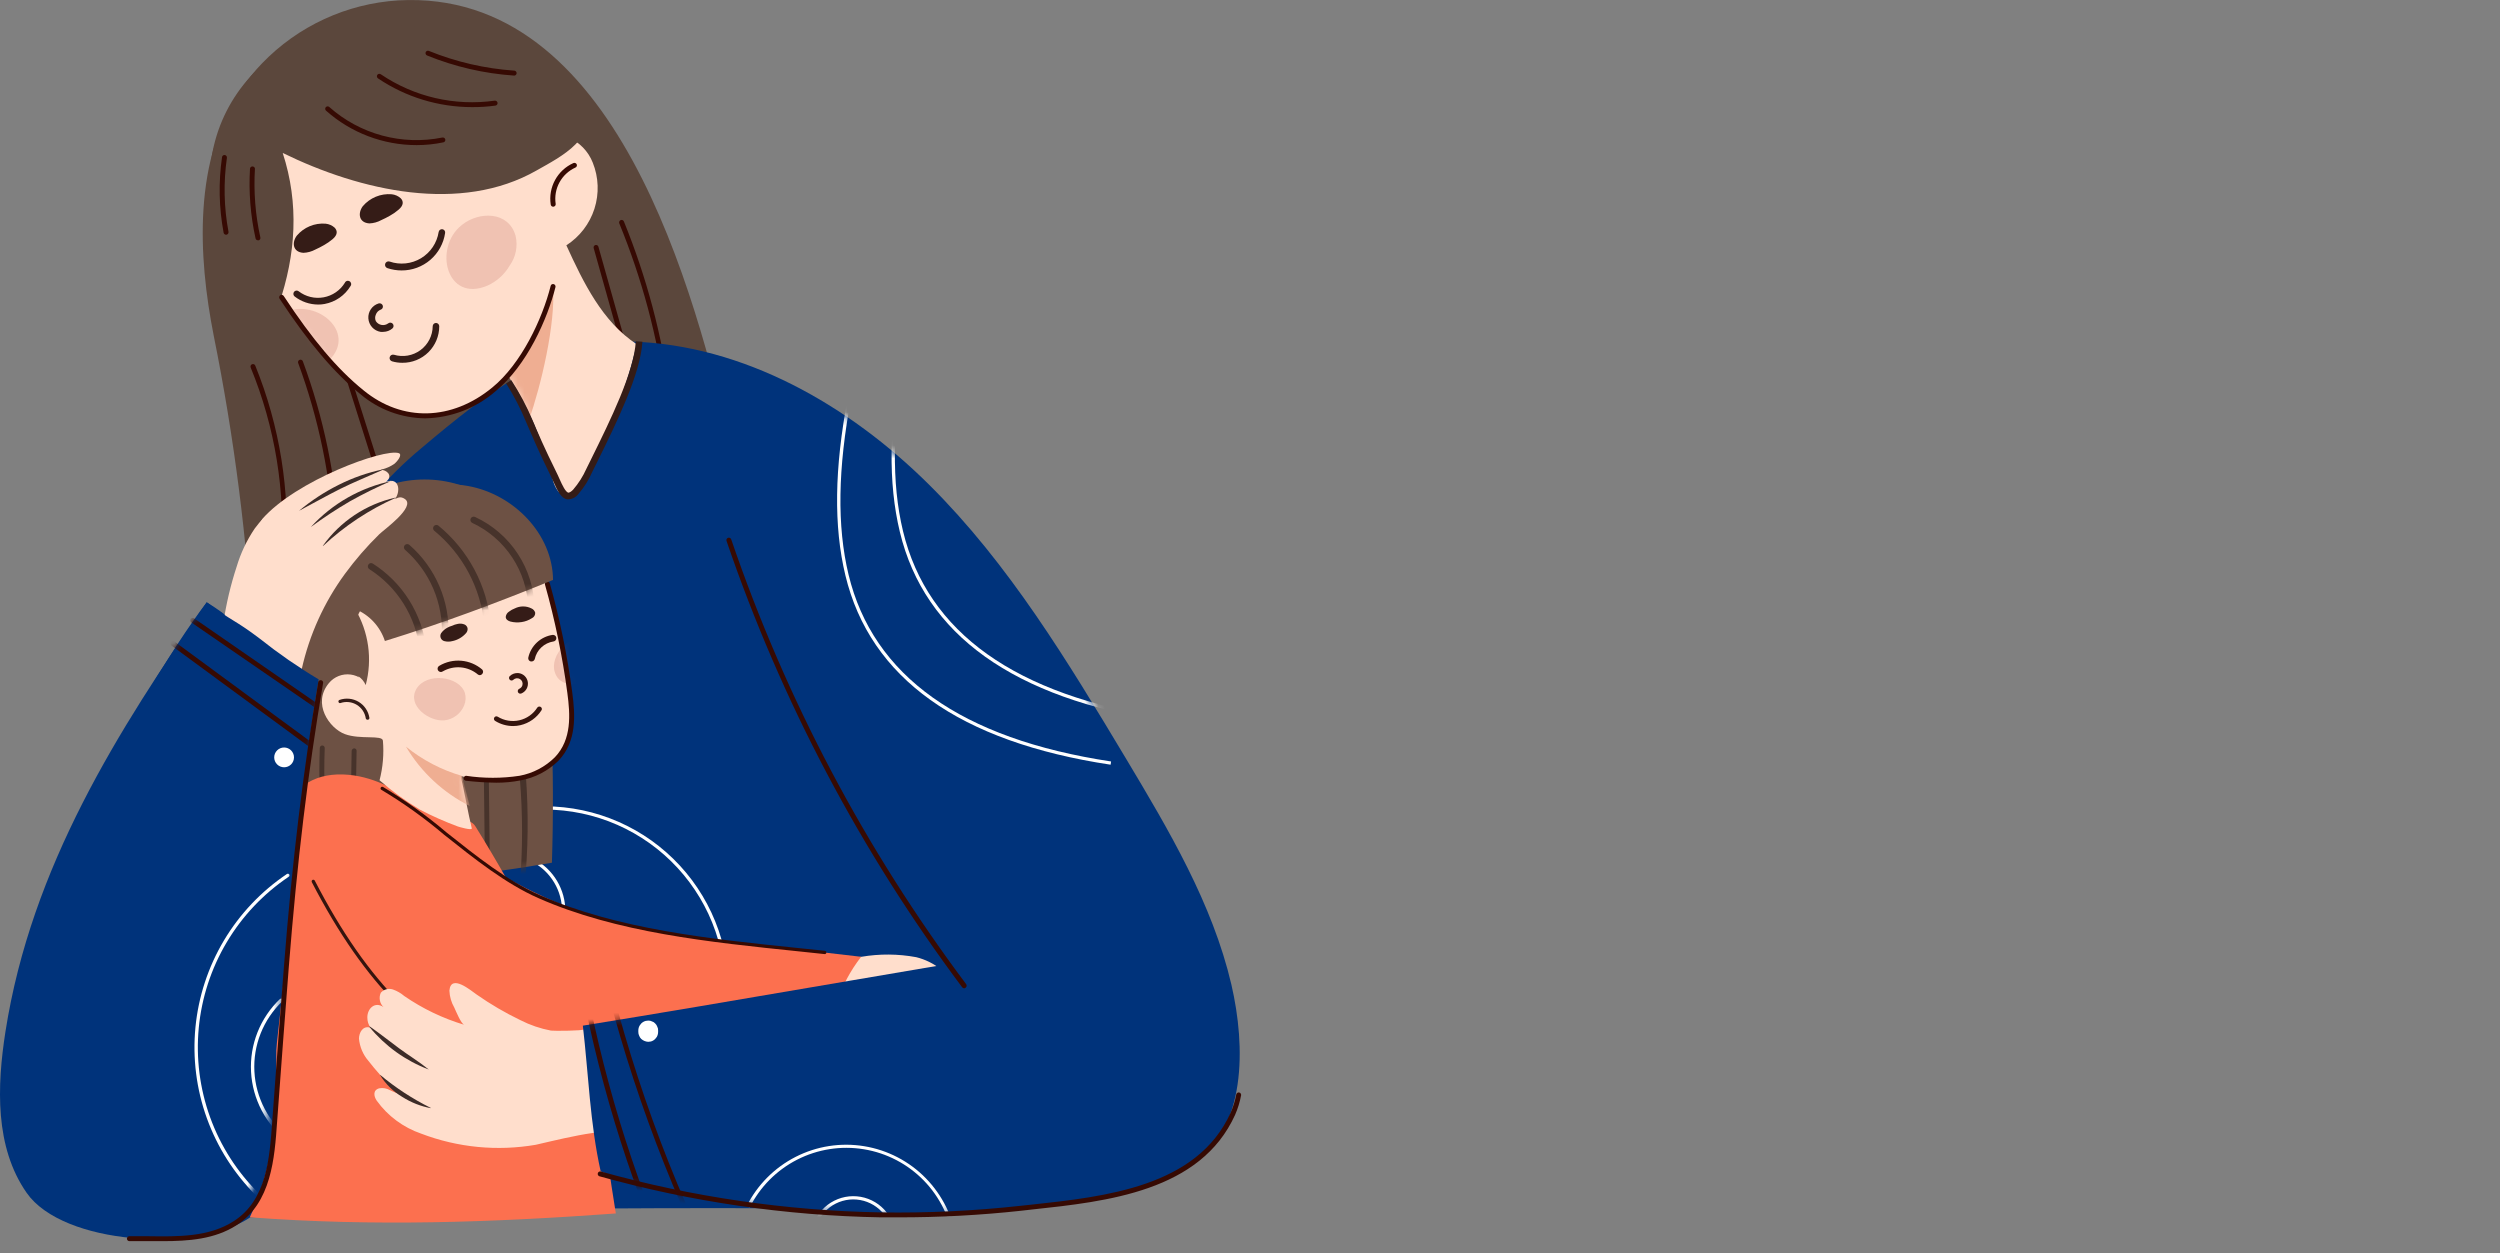 <?xml version="1.0" encoding="UTF-8"?> <svg xmlns="http://www.w3.org/2000/svg" width="379" height="190" viewBox="0 0 379 190" fill="none"><rect x="0" y="0" width="379" height="190" fill="#808080" stroke="none"/><path d="M39.72 9.609C38.596 10.774 37.57 12.028 36.65 13.359C29.26 24.069 30 38.739 32.41 50.939C35.504 66.294 37.489 81.85 38.35 97.489C38.46 99.619 40.11 128.489 39.3 128.489C65.997 127.956 92.322 122.116 116.74 111.309C118.08 110.709 115.39 93.189 115.16 91.429C114.173 83.722 112.785 76.072 111 68.509C105.24 43.999 93.42 -1.811 60.37 0.059C52.534 0.548 45.167 3.956 39.72 9.609Z" fill="#5B473C"></path><mask id="mask0_175_1208" style="mask-type:luminance" maskUnits="userSpaceOnUse" x="30" y="0" width="88" height="129"><path d="M39.72 9.609C38.596 10.774 37.57 12.028 36.65 13.359C29.26 24.069 30 38.739 32.41 50.939C35.504 66.294 37.489 81.85 38.35 97.489C38.46 99.619 40.11 128.489 39.3 128.489C65.997 127.956 92.322 122.116 116.74 111.309C118.08 110.709 115.39 93.189 115.16 91.429C114.173 83.722 112.785 76.072 111 68.509C105.24 43.999 93.42 -1.811 60.37 0.059C52.534 0.548 45.167 3.956 39.72 9.609Z" fill="white"></path></mask><g mask="url(#mask0_175_1208)"><path d="M43 84.629C42.95 84.626 42.902 84.614 42.857 84.592C42.812 84.57 42.773 84.54 42.74 84.503C42.707 84.465 42.682 84.422 42.667 84.375C42.651 84.328 42.646 84.278 42.65 84.229C43.291 74.492 41.701 64.737 38 55.709C37.963 55.616 37.965 55.512 38.004 55.421C38.044 55.329 38.117 55.256 38.21 55.219C38.256 55.199 38.305 55.189 38.355 55.19C38.404 55.19 38.454 55.2 38.499 55.219C38.545 55.239 38.586 55.268 38.621 55.304C38.655 55.34 38.682 55.382 38.7 55.429C42.413 64.569 43.996 74.435 43.33 84.279C43.324 84.366 43.287 84.449 43.227 84.513C43.167 84.576 43.087 84.617 43 84.629Z" fill="#360A03"></path><path d="M50.999 81.829C50.905 81.829 50.814 81.793 50.745 81.728C50.676 81.663 50.635 81.574 50.63 81.479C50.163 72.429 48.329 63.501 45.19 54.999C45.166 54.908 45.178 54.812 45.222 54.728C45.265 54.645 45.339 54.581 45.427 54.549C45.516 54.516 45.613 54.518 45.7 54.553C45.787 54.588 45.858 54.655 45.9 54.739C49.079 63.323 50.94 72.338 51.419 81.479C51.422 81.528 51.415 81.577 51.399 81.623C51.383 81.668 51.358 81.711 51.325 81.747C51.293 81.783 51.254 81.813 51.21 81.834C51.166 81.855 51.118 81.867 51.069 81.869L50.999 81.829Z" fill="#360A03"></path><path d="M58.999 77.119C58.92 77.119 58.842 77.094 58.777 77.047C58.713 77.001 58.664 76.935 58.639 76.859L52.139 56.279C52.109 56.185 52.117 56.083 52.162 55.995C52.207 55.906 52.285 55.84 52.379 55.809C52.473 55.779 52.576 55.787 52.664 55.832C52.752 55.877 52.819 55.955 52.849 56.049L59.379 76.629C59.396 76.676 59.404 76.725 59.401 76.775C59.398 76.824 59.384 76.872 59.362 76.916C59.339 76.961 59.308 77 59.27 77.031C59.231 77.062 59.187 77.086 59.139 77.099L58.999 77.119Z" fill="#360A03"></path><path d="M96.93 61.258C96.849 61.258 96.77 61.231 96.706 61.182C96.641 61.134 96.593 61.066 96.57 60.988L90 37.608C89.973 37.513 89.986 37.411 90.035 37.325C90.083 37.238 90.165 37.175 90.26 37.148C90.355 37.122 90.457 37.134 90.544 37.183C90.63 37.232 90.693 37.313 90.72 37.408L97.3 60.778C97.314 60.826 97.318 60.875 97.312 60.924C97.306 60.973 97.291 61.02 97.267 61.063C97.242 61.106 97.21 61.143 97.171 61.173C97.132 61.204 97.088 61.226 97.04 61.238L96.93 61.258Z" fill="#360A03"></path><path d="M101.25 60.328C101.159 60.327 101.071 60.293 101.004 60.232C100.936 60.172 100.892 60.089 100.88 59.998C99.671 51.022 97.318 42.238 93.88 33.858C93.846 33.765 93.849 33.663 93.888 33.572C93.927 33.481 93.999 33.408 94.09 33.368C94.135 33.349 94.184 33.339 94.233 33.338C94.282 33.337 94.331 33.347 94.377 33.365C94.422 33.384 94.464 33.411 94.499 33.446C94.534 33.481 94.561 33.523 94.58 33.569C98.018 42.014 100.37 50.861 101.58 59.898C101.587 59.948 101.584 59.998 101.571 60.046C101.558 60.095 101.535 60.14 101.504 60.179C101.474 60.218 101.435 60.251 101.391 60.275C101.348 60.299 101.299 60.314 101.25 60.319V60.328Z" fill="#360A03"></path></g><path d="M95.7 51.779C112.78 52.299 128.7 61.429 140.83 73.459C152.96 85.489 161.89 100.309 170.68 114.969C177.19 125.839 183.8 136.969 186.68 149.269C188.87 158.759 188.94 171.029 180.84 176.459C174.4 180.789 161.41 182.569 156.59 182.739C125.79 183.859 93.9 182.129 37.95 184.539C29.95 189.939 9.55 188.769 4.03 180.819C-0.79 173.899 -0.47 164.689 0.83 156.369C4.75 131.369 17.94 110.659 31.34 91.309C37.64 95.209 37.67 97.309 43.97 101.309C45.97 88.449 53.85 76.309 63.81 67.999C74.47 58.999 82.73 52.709 95.7 51.779Z" fill="#00337B"></path><mask id="mask1_175_1208" style="mask-type:luminance" maskUnits="userSpaceOnUse" x="0" y="51" width="188" height="137"><path d="M95.7 51.779C112.78 52.299 128.7 61.429 140.83 73.459C152.96 85.489 161.89 100.309 170.68 114.969C177.19 125.839 183.8 136.969 186.68 149.269C188.87 158.759 188.94 171.029 180.84 176.459C174.4 180.789 161.41 182.569 156.59 182.739C125.79 183.859 93.9 182.129 37.95 184.539C29.95 189.939 9.55 188.769 4.03 180.819C-0.79 173.899 -0.47 164.689 0.83 156.369C4.75 131.369 17.94 110.659 31.34 91.309C37.64 95.209 37.67 97.309 43.97 101.309C45.97 88.449 53.85 76.309 63.81 67.999C74.47 58.999 82.73 52.709 95.7 51.779Z" fill="white"></path></mask><g mask="url(#mask1_175_1208)"><path d="M168.369 115.929C145.439 112.469 131.909 102.809 128.159 87.219C126.369 79.789 126.489 70.989 128.529 60.309L129.019 60.399C127.019 71.009 126.869 79.749 128.639 87.109C132.339 102.479 145.729 112.009 168.439 115.439L168.369 115.929Z" fill="white"></path><path d="M176.629 109.359C153.699 105.889 140.169 96.228 136.419 80.648C134.629 73.219 134.749 64.409 136.789 53.728L137.279 53.828C135.279 64.428 135.129 73.168 136.899 80.528C140.599 95.898 153.989 105.429 176.699 108.859L176.629 109.359Z" fill="white"></path><path d="M110.21 149.728C110.145 149.728 110.083 149.703 110.036 149.658C109.99 149.614 109.962 149.552 109.96 149.488C109.869 145.711 108.998 141.994 107.403 138.57C105.808 135.145 103.522 132.088 100.689 129.588C97.856 127.089 94.538 125.202 90.941 124.045C87.345 122.889 83.548 122.488 79.79 122.868C79.731 122.864 79.676 122.839 79.634 122.798C79.591 122.757 79.565 122.702 79.559 122.644C79.553 122.585 79.568 122.527 79.601 122.478C79.634 122.429 79.683 122.394 79.74 122.378C83.567 121.991 87.432 122.399 91.094 123.576C94.755 124.753 98.134 126.674 101.018 129.219C103.903 131.763 106.23 134.876 107.855 138.362C109.479 141.849 110.366 145.633 110.46 149.478C110.46 149.543 110.435 149.605 110.39 149.651C110.345 149.698 110.284 149.725 110.22 149.728H110.21Z" fill="white"></path><path d="M85.229 140.138C85.165 140.126 85.107 140.089 85.07 140.035C85.032 139.98 85.018 139.913 85.029 139.848C85.343 138.351 85.243 136.797 84.741 135.352C84.239 133.906 83.353 132.625 82.18 131.644C81.006 130.663 79.587 130.02 78.076 129.783C76.565 129.546 75.017 129.724 73.599 130.298C73.57 130.311 73.538 130.318 73.506 130.319C73.474 130.319 73.442 130.313 73.412 130.301C73.382 130.289 73.355 130.271 73.332 130.248C73.309 130.225 73.291 130.198 73.279 130.168C73.265 130.138 73.256 130.106 73.255 130.072C73.254 130.039 73.259 130.006 73.272 129.975C73.284 129.944 73.302 129.915 73.326 129.892C73.35 129.868 73.378 129.85 73.409 129.838C74.911 129.23 76.55 129.041 78.15 129.291C79.751 129.542 81.253 130.223 82.497 131.261C83.741 132.299 84.679 133.656 85.211 135.186C85.744 136.716 85.85 138.362 85.519 139.948C85.513 139.98 85.501 140.01 85.483 140.037C85.465 140.064 85.442 140.087 85.415 140.105C85.388 140.123 85.358 140.135 85.326 140.141C85.294 140.146 85.261 140.146 85.229 140.138Z" fill="white"></path></g><path d="M96.53 52.189C91.33 48.789 88.45 42.859 85.86 37.189C87.883 35.892 89.389 33.929 90.119 31.64C90.849 29.351 90.758 26.878 89.86 24.649C89.521 23.791 89.014 23.009 88.368 22.349C87.723 21.69 86.952 21.166 86.1 20.809C85.231 20.463 84.273 20.409 83.371 20.656C82.468 20.903 81.671 21.438 81.1 22.179C76.5 15.409 69.1 10.469 60.91 9.579C57.272 9.203 53.595 9.647 50.15 10.879C46.703 12.09 43.596 14.11 41.09 16.769C39.779 18.172 38.703 19.775 37.9 21.519C37.016 23.427 36.394 25.445 36.05 27.519C35.67 29.829 36.5 29.339 37.05 31.629C38.691 37.992 41.569 43.969 45.52 49.219C48.09 52.429 50.46 55.829 53.52 58.569C56.58 61.309 60.52 63.379 64.6 63.259C69.36 63.109 73.52 60.109 77.04 56.899C80.063 61.671 82.318 66.888 83.72 72.359C83.847 73.113 84.144 73.828 84.59 74.449C84.818 74.747 85.143 74.955 85.508 75.039C85.873 75.123 86.256 75.077 86.59 74.909C86.842 74.723 87.05 74.484 87.2 74.209C91.562 67.473 94.716 60.028 96.52 52.209L96.53 52.189Z" fill="#FFDECC"></path><mask id="mask2_175_1208" style="mask-type:luminance" maskUnits="userSpaceOnUse" x="35" y="9" width="62" height="67"><path d="M96.53 52.189C91.33 48.789 88.45 42.859 85.86 37.189C87.883 35.892 89.389 33.929 90.119 31.64C90.849 29.351 90.758 26.878 89.86 24.649C89.521 23.791 89.014 23.009 88.368 22.349C87.723 21.69 86.952 21.166 86.1 20.809C85.231 20.463 84.273 20.409 83.371 20.656C82.468 20.903 81.671 21.438 81.1 22.179C76.5 15.409 69.1 10.469 60.91 9.579C57.272 9.203 53.595 9.647 50.15 10.879C46.703 12.09 43.596 14.11 41.09 16.769C39.779 18.172 38.703 19.775 37.9 21.519C37.016 23.427 36.394 25.445 36.05 27.519C35.67 29.829 36.5 29.339 37.05 31.629C38.691 37.992 41.569 43.969 45.52 49.219C48.09 52.429 50.46 55.829 53.52 58.569C56.58 61.309 60.52 63.379 64.6 63.259C69.36 63.109 73.52 60.109 77.04 56.899C80.063 61.671 82.318 66.888 83.72 72.359C83.847 73.113 84.144 73.828 84.59 74.449C84.818 74.747 85.143 74.955 85.508 75.039C85.873 75.123 86.256 75.077 86.59 74.909C86.842 74.723 87.05 74.484 87.2 74.209C91.562 67.473 94.716 60.028 96.52 52.209L96.53 52.189Z" fill="white"></path></mask><g mask="url(#mask2_175_1208)"><path d="M77.051 56.91C80.241 52.947 82.555 48.352 83.841 43.43C84.241 49.1 82.041 58.43 80.161 63.75C79.001 61.49 78.191 59.18 77.051 56.91Z" fill="#EFAE92"></path><g style="mix-blend-mode:multiply" opacity="0.2"><path d="M78.16 35.739C77.1 32 72.62 32 70 34.12C65.66 37.55 67.66 45.929 73.88 43.309C75.3 42.671 76.486 41.605 77.27 40.26C77.732 39.613 78.051 38.875 78.204 38.096C78.358 37.316 78.343 36.513 78.16 35.739Z" fill="#B2524B"></path></g><g style="mix-blend-mode:multiply" opacity="0.2"><path d="M45.141 56.63C46.694 56.564 48.188 56.011 49.41 55.05C54.62 50.76 48.13 45.05 43.071 47.36C40.011 48.73 37.85 52.65 40.711 55.36C41.313 55.879 42.022 56.261 42.786 56.48C43.551 56.699 44.354 56.75 45.141 56.63Z" fill="#B2524B"></path></g><path d="M60.88 41C60.149 40.999 59.423 40.881 58.73 40.65C58.597 40.606 58.487 40.511 58.425 40.387C58.362 40.262 58.351 40.117 58.395 39.985C58.438 39.852 58.533 39.742 58.658 39.68C58.782 39.617 58.927 39.606 59.06 39.65C59.843 39.92 60.675 40.015 61.499 39.929C62.322 39.842 63.117 39.576 63.827 39.149C64.536 38.721 65.143 38.144 65.605 37.456C66.067 36.769 66.372 35.988 66.5 35.17C66.51 35.105 66.532 35.042 66.566 34.986C66.6 34.93 66.645 34.881 66.698 34.842C66.751 34.803 66.811 34.774 66.874 34.759C66.938 34.743 67.005 34.74 67.07 34.75C67.134 34.76 67.197 34.782 67.252 34.816C67.308 34.85 67.357 34.895 67.395 34.948C67.433 35.002 67.46 35.062 67.475 35.126C67.49 35.189 67.491 35.255 67.48 35.32C67.248 36.903 66.453 38.349 65.241 39.393C64.028 40.436 62.48 41.007 60.88 41Z" fill="#351C17"></path><path d="M48.26 46.17C46.957 46.171 45.69 45.738 44.66 44.94C44.557 44.857 44.491 44.737 44.476 44.606C44.461 44.475 44.498 44.343 44.58 44.24C44.62 44.188 44.67 44.144 44.727 44.112C44.785 44.08 44.848 44.059 44.913 44.051C44.978 44.044 45.045 44.05 45.108 44.068C45.171 44.087 45.229 44.118 45.28 44.16C45.812 44.569 46.424 44.861 47.077 45.019C47.729 45.176 48.407 45.194 49.067 45.073C49.727 44.951 50.354 44.692 50.908 44.313C51.461 43.933 51.929 43.442 52.28 42.87C52.308 42.804 52.35 42.746 52.403 42.698C52.456 42.65 52.518 42.614 52.586 42.592C52.654 42.571 52.725 42.563 52.796 42.572C52.867 42.58 52.935 42.603 52.996 42.64C53.057 42.676 53.11 42.725 53.15 42.784C53.191 42.843 53.218 42.909 53.231 42.979C53.244 43.05 53.241 43.121 53.224 43.191C53.206 43.26 53.175 43.324 53.13 43.38C52.705 44.08 52.137 44.682 51.463 45.147C50.789 45.612 50.025 45.93 49.22 46.08C48.904 46.142 48.582 46.172 48.26 46.17Z" fill="#351C17"></path><path d="M58.13 50.31C57.984 50.325 57.836 50.325 57.69 50.31C57.197 50.227 56.747 49.981 56.411 49.611C56.076 49.24 55.876 48.768 55.842 48.269C55.808 47.771 55.944 47.276 56.227 46.864C56.509 46.452 56.923 46.148 57.4 46C57.527 45.962 57.664 45.975 57.782 46.037C57.9 46.098 57.989 46.203 58.03 46.33C58.05 46.392 58.057 46.458 58.051 46.523C58.045 46.588 58.027 46.651 57.996 46.709C57.965 46.767 57.923 46.818 57.872 46.859C57.821 46.901 57.763 46.931 57.7 46.95C57.533 47.014 57.383 47.113 57.258 47.24C57.134 47.368 57.039 47.522 56.98 47.69C56.907 47.846 56.87 48.017 56.87 48.19C56.87 48.362 56.907 48.533 56.98 48.69C57.076 48.838 57.202 48.965 57.349 49.064C57.497 49.162 57.662 49.229 57.837 49.261C58.011 49.293 58.19 49.288 58.362 49.249C58.535 49.209 58.697 49.135 58.84 49.03C58.941 48.944 59.072 48.901 59.204 48.911C59.336 48.922 59.459 48.984 59.545 49.085C59.631 49.185 59.674 49.316 59.663 49.449C59.653 49.581 59.591 49.703 59.49 49.79C59.111 50.117 58.63 50.301 58.13 50.31Z" fill="#351C17"></path><path d="M61 54.999C60.472 55.002 59.946 54.928 59.44 54.779C59.374 54.761 59.313 54.73 59.259 54.687C59.206 54.645 59.161 54.593 59.127 54.533C59.094 54.474 59.072 54.409 59.064 54.341C59.056 54.273 59.061 54.205 59.08 54.139C59.098 54.073 59.129 54.012 59.171 53.958C59.214 53.905 59.266 53.86 59.325 53.826C59.385 53.793 59.45 53.772 59.518 53.764C59.586 53.755 59.654 53.761 59.72 53.779C60.398 53.982 61.114 54.025 61.812 53.903C62.51 53.782 63.17 53.501 63.74 53.081C64.31 52.661 64.775 52.114 65.098 51.484C65.42 50.854 65.592 50.157 65.6 49.449C65.602 49.318 65.656 49.194 65.75 49.102C65.843 49.01 65.969 48.959 66.1 48.959C66.231 48.962 66.355 49.015 66.447 49.109C66.538 49.202 66.59 49.328 66.59 49.459C66.59 50.191 66.445 50.915 66.163 51.591C65.882 52.266 65.469 52.879 64.95 53.394C64.43 53.909 63.813 54.316 63.135 54.592C62.457 54.867 61.731 55.006 61 54.999Z" fill="#351C17"></path><path d="M60.76 30.069C60.379 29.72 59.895 29.503 59.38 29.449C58.559 29.381 57.733 29.51 56.972 29.825C56.21 30.14 55.534 30.631 55 31.259C54.22 32.309 54.38 33.769 56 33.869C56.631 33.844 57.247 33.672 57.8 33.369C58.245 33.171 58.678 32.951 59.1 32.709C59.568 32.453 60.008 32.148 60.41 31.799C61.22 31.129 61.18 30.509 60.76 30.069Z" fill="#351C17"></path><path d="M50.75 34.529C50.365 34.179 49.878 33.962 49.36 33.909C48.542 33.843 47.719 33.973 46.961 34.288C46.203 34.602 45.531 35.093 45 35.719C44.21 36.769 44.38 38.229 46 38.329C46.634 38.304 47.253 38.133 47.81 37.829C48.251 37.632 48.681 37.411 49.1 37.169C49.567 36.908 50.009 36.603 50.42 36.259C51.21 35.589 51.17 34.999 50.75 34.529Z" fill="#351C17"></path><path d="M83.86 31.339C83.77 31.338 83.684 31.305 83.616 31.247C83.549 31.188 83.504 31.108 83.49 31.019C83.296 29.737 83.527 28.427 84.148 27.29C84.769 26.152 85.746 25.249 86.93 24.719C87.022 24.681 87.124 24.68 87.217 24.715C87.31 24.75 87.386 24.82 87.43 24.909C87.45 24.954 87.46 25.002 87.462 25.051C87.463 25.099 87.454 25.148 87.437 25.194C87.419 25.239 87.393 25.281 87.359 25.316C87.325 25.351 87.284 25.38 87.24 25.399C86.208 25.866 85.357 26.656 84.815 27.651C84.274 28.645 84.072 29.789 84.24 30.909C84.254 31.006 84.23 31.104 84.171 31.183C84.113 31.262 84.026 31.314 83.93 31.329L83.86 31.339Z" fill="#360A03"></path></g><path d="M81.35 25.839C69.86 32.399 54.73 28.999 42.86 23.189C45.37 30.889 44.86 38.569 42.26 46.189C38.672 43.733 35.827 40.339 34.035 36.376C32.244 32.414 31.574 28.036 32.1 23.719C32.796 19.444 34.658 15.444 37.48 12.159C40.303 8.873 43.978 6.431 48.1 5.099C55.06 2.999 62.61 3.549 69.51 5.429C76 7.199 83.76 10.139 87.84 15.769C91.38 20.669 84.84 23.849 81.35 25.839Z" fill="#5B473C"></path><path d="M63.169 22C58.1 22 53.207 20.139 49.419 16.77C49.347 16.703 49.303 16.611 49.298 16.512C49.294 16.414 49.328 16.318 49.395 16.245C49.461 16.172 49.553 16.128 49.652 16.123C49.75 16.119 49.847 16.153 49.919 16.22C52.223 18.266 54.97 19.749 57.944 20.552C60.919 21.356 64.039 21.457 67.059 20.85C67.158 20.829 67.26 20.848 67.344 20.902C67.428 20.956 67.488 21.042 67.51 21.14C67.527 21.236 67.507 21.336 67.453 21.418C67.399 21.5 67.315 21.558 67.219 21.58C65.888 21.859 64.53 22 63.169 22Z" fill="#360A03"></path><path d="M71.56 16.24C66.478 16.239 61.513 14.721 57.3 11.88C57.218 11.821 57.162 11.733 57.144 11.635C57.125 11.536 57.145 11.434 57.2 11.35C57.229 11.309 57.265 11.274 57.308 11.248C57.35 11.221 57.397 11.203 57.446 11.195C57.495 11.187 57.546 11.188 57.594 11.199C57.643 11.21 57.689 11.231 57.73 11.26C62.792 14.688 68.946 16.113 75 15.26C75.099 15.248 75.199 15.274 75.279 15.334C75.359 15.394 75.413 15.481 75.43 15.58C75.444 15.679 75.419 15.78 75.359 15.861C75.299 15.941 75.209 15.995 75.11 16.01C73.934 16.172 72.747 16.248 71.56 16.24Z" fill="#360A03"></path><path d="M77.94 11.46C73.406 11.152 68.95 10.123 64.74 8.41C64.65 8.37 64.577 8.297 64.538 8.206C64.499 8.115 64.496 8.013 64.53 7.92C64.566 7.831 64.635 7.759 64.723 7.72C64.81 7.681 64.91 7.677 65 7.71C69.147 9.394 73.535 10.407 78 10.71C78.089 10.724 78.17 10.77 78.228 10.839C78.287 10.908 78.319 10.995 78.319 11.085C78.319 11.175 78.287 11.262 78.228 11.331C78.17 11.399 78.089 11.445 78 11.46H77.94Z" fill="#360A03"></path><path d="M39.1 36.429C39.016 36.429 38.934 36.4 38.869 36.347C38.803 36.294 38.758 36.221 38.74 36.139C37.971 32.665 37.689 29.101 37.9 25.549C37.914 25.46 37.96 25.379 38.029 25.321C38.097 25.262 38.185 25.23 38.275 25.23C38.365 25.23 38.452 25.262 38.521 25.321C38.59 25.379 38.635 25.46 38.65 25.549C38.436 29.053 38.712 32.571 39.47 35.999C39.481 36.046 39.484 36.096 39.476 36.144C39.468 36.192 39.45 36.238 39.424 36.279C39.398 36.32 39.364 36.356 39.323 36.383C39.283 36.411 39.238 36.43 39.19 36.439L39.1 36.429Z" fill="#360A03"></path><path d="M34.27 35.59C34.182 35.587 34.098 35.555 34.031 35.499C33.964 35.443 33.918 35.366 33.9 35.28C33.191 31.499 33.109 27.627 33.66 23.82C33.666 23.771 33.682 23.724 33.706 23.681C33.731 23.639 33.764 23.602 33.803 23.572C33.842 23.542 33.886 23.52 33.934 23.508C33.982 23.496 34.031 23.493 34.08 23.5C34.179 23.515 34.269 23.568 34.328 23.649C34.389 23.729 34.414 23.831 34.4 23.93C33.864 27.654 33.946 31.442 34.64 35.14C34.657 35.238 34.636 35.339 34.58 35.421C34.524 35.504 34.438 35.56 34.34 35.58L34.27 35.59Z" fill="#360A03"></path><path d="M64.471 63.42C60.872 63.384 57.399 62.093 54.651 59.77C50.651 56.51 46.741 51.91 42.381 45.28C42.327 45.196 42.309 45.095 42.33 44.998C42.35 44.901 42.408 44.815 42.491 44.76C42.532 44.733 42.578 44.713 42.627 44.704C42.675 44.694 42.725 44.695 42.774 44.705C42.822 44.715 42.868 44.735 42.909 44.764C42.95 44.792 42.984 44.828 43.011 44.87C47.321 51.43 51.171 56 55.121 59.18C61.001 64 68.511 63.8 74.661 58.72C79.001 55.16 82.201 48.43 83.481 43.34C83.491 43.292 83.511 43.247 83.54 43.207C83.569 43.167 83.605 43.133 83.647 43.108C83.689 43.083 83.736 43.066 83.785 43.06C83.834 43.053 83.883 43.057 83.931 43.07C84.027 43.094 84.11 43.154 84.162 43.238C84.214 43.322 84.232 43.424 84.211 43.52C83.001 48.35 79.891 55.38 75.141 59.3C72.177 61.882 68.4 63.34 64.471 63.42Z" fill="#360A03"></path><path d="M86.2 75.7H85.99C85.049 75.55 84.519 74.38 83.9 73.03C83.74 72.67 83.57 72.3 83.389 71.94C81.59 68.31 80.609 65.94 79.82 64.13C78.971 62.042 77.937 60.034 76.73 58.13L77.51 57.64C78.771 59.56 79.852 61.592 80.74 63.71C81.519 65.56 82.499 67.86 84.29 71.47C84.48 71.84 84.65 72.22 84.809 72.58C85.249 73.58 85.74 74.58 86.15 74.69C86.309 74.69 86.59 74.55 86.889 74.23C87.705 73.283 88.379 72.222 88.889 71.08L89.609 69.62C92.51 63.75 96.12 56.43 96.389 51.74L97.389 51.8C97.109 56.69 93.46 64.11 90.519 70.07L89.799 71.52C89.266 72.752 88.547 73.895 87.669 74.91C87.496 75.14 87.275 75.329 87.021 75.466C86.767 75.602 86.487 75.682 86.2 75.7Z" fill="#351C17"></path><path d="M41 125.159C41.893 115.453 43.1 105.786 44.62 96.159C45.62 90.159 46.77 83.9 50.62 79.219C52.84 76.494 55.82 74.49 59.182 73.463C62.544 72.436 66.135 72.432 69.499 73.451C72.863 74.471 75.848 76.468 78.074 79.188C80.3 81.909 81.667 85.23 82 88.73C83.565 102.691 84.124 116.748 83.67 130.789C76.26 132.019 68.76 133.249 61.26 132.789C53.76 132.329 46.69 130.119 41 125.159Z" fill="#6D5144"></path><mask id="mask3_175_1208" style="mask-type:luminance" maskUnits="userSpaceOnUse" x="41" y="72" width="43" height="61"><path d="M41 125.159C41.893 115.453 43.1 105.786 44.62 96.159C45.62 90.159 46.77 83.9 50.62 79.219C52.84 76.494 55.82 74.49 59.182 73.463C62.544 72.436 66.135 72.432 69.499 73.451C72.863 74.471 75.848 76.468 78.074 79.188C80.3 81.909 81.667 85.23 82 88.73C83.565 102.691 84.124 116.748 83.67 130.789C76.26 132.019 68.76 133.249 61.26 132.789C53.76 132.329 46.69 130.119 41 125.159Z" fill="white"></path></mask><g mask="url(#mask3_175_1208)"><path d="M79.54 134.261L78.8 134.191C79.26 128.787 79.26 123.354 78.8 117.951L79.73 117.721C80.137 123.229 80.073 128.763 79.54 134.261Z" fill="#47332B"></path><path d="M73.57 135.981L73.36 118.221L74.11 118.271L74.32 135.971L73.57 135.981Z" fill="#47332B"></path><path d="M49.38 127.58C49.287 127.576 49.198 127.54 49.129 127.478C49.059 127.416 49.014 127.332 49 127.24C48.477 122.636 48.303 118 48.48 113.37C48.488 113.272 48.532 113.18 48.604 113.113C48.677 113.046 48.772 113.009 48.87 113.01C48.968 113.017 49.06 113.062 49.127 113.134C49.193 113.206 49.23 113.301 49.23 113.4C49.053 117.993 49.227 122.593 49.75 127.16C49.755 127.208 49.751 127.258 49.738 127.305C49.724 127.352 49.701 127.396 49.671 127.434C49.64 127.472 49.602 127.503 49.559 127.527C49.516 127.55 49.469 127.565 49.42 127.57L49.38 127.58Z" fill="#47332B"></path><path d="M53.47 126.479C53.42 126.479 53.371 126.469 53.326 126.45C53.28 126.431 53.239 126.403 53.205 126.367C53.17 126.332 53.143 126.29 53.125 126.244C53.107 126.198 53.098 126.149 53.1 126.099L53.31 113.819C53.321 113.722 53.367 113.631 53.438 113.564C53.509 113.496 53.602 113.456 53.7 113.449C53.749 113.449 53.797 113.459 53.842 113.478C53.887 113.498 53.928 113.526 53.962 113.562C53.995 113.597 54.021 113.639 54.038 113.685C54.055 113.731 54.062 113.78 54.06 113.829L53.85 126.109C53.85 126.159 53.84 126.208 53.821 126.253C53.801 126.299 53.773 126.34 53.738 126.374C53.702 126.409 53.66 126.436 53.614 126.454C53.568 126.472 53.519 126.481 53.47 126.479Z" fill="#47332B"></path></g><path d="M125.81 148.649C125.757 148.087 125.875 147.522 126.148 147.028C126.421 146.534 126.836 146.134 127.34 145.879C128.354 145.381 129.461 145.098 130.59 145.049C133.342 144.579 136.155 144.599 138.9 145.109C141.6 145.779 144.18 147.649 144.9 150.349C145.29 151.839 144.73 153.449 144.81 154.999C138.698 153.877 132.511 153.209 126.3 152.999C126 151.489 126.08 150.109 125.81 148.649Z" fill="#FFDECC"></path><path d="M72.07 125.269C78.381 135.403 83.826 146.051 88.35 157.099C85.769 159.129 82.749 160.527 79.532 161.184C76.315 161.84 72.989 161.736 69.82 160.879C66.911 150.513 65.035 139.885 64.22 129.149C64.909 127.724 65.939 126.49 67.22 125.559C68.72 124.539 71.11 123.729 72.07 125.269Z" fill="#FC704F"></path><path d="M56.74 118.84C61.65 121.63 67.8 124.65 71.52 125.58C76.52 143.67 82.45 161.41 86.52 179.74C74.89 176.48 62.78 172.43 51.37 168.5C48.45 152.91 47.94 137.33 48.65 121.5C51.13 120.33 54.21 120 56.74 118.84Z" fill="#FC704F"></path><path d="M43.47 122.25C45.23 118.53 48.87 116.85 53.68 117.56C57.81 118.17 61.49 120.5 64.68 123.18C67.87 125.86 70.37 129.46 73.99 131.54C81.59 135.91 89.19 139.54 99.55 141.17C109.91 142.8 119.26 143.7 130.55 145.05C127.03 149.56 126.66 153.44 123.87 158.44C112.54 161.44 102.97 163.15 91.36 161.59C91.36 169.59 91.36 171.52 93.36 183.96C74.59 185.32 56.68 185.96 37.87 184.54C42.45 174.81 41.87 165.98 41.87 155.32C41.87 145.15 41.17 136.04 42.44 125.94C42.585 124.663 42.933 123.417 43.47 122.25Z" fill="#FC704F"></path><path d="M92.57 165.001C86.942 165.056 81.343 164.181 76 162.411C64.46 158.411 55.33 149.341 47.27 133.731C47.242 133.671 47.237 133.602 47.258 133.539C47.278 133.475 47.322 133.422 47.38 133.391C47.44 133.362 47.509 133.357 47.572 133.378C47.636 133.398 47.688 133.442 47.72 133.501C55.72 148.981 64.72 158.021 76.16 161.931C86.96 165.631 99.77 165.371 114.24 161.161C117.12 160.321 120.06 159.321 122.96 158.161C122.991 158.148 123.024 158.141 123.058 158.141C123.091 158.141 123.124 158.148 123.155 158.161C123.186 158.174 123.214 158.193 123.237 158.217C123.26 158.241 123.278 158.269 123.29 158.301C123.313 158.363 123.31 158.432 123.282 158.492C123.254 158.552 123.203 158.598 123.14 158.621C120.22 159.761 117.28 160.771 114.38 161.621C107.307 163.773 99.964 164.911 92.57 165.001Z" fill="#35140E"></path><path d="M82.85 88.838C85.26 94.749 86.01 101.079 86.54 107.629C87.17 115.339 80.18 120.499 69.83 117.629C70.34 119.699 71.01 123.499 71.52 125.569C71.61 125.959 69.52 125.339 69.42 125.299C67.444 124.569 65.517 123.714 63.65 122.739C61.483 121.442 59.438 119.953 57.54 118.289C58.048 116.332 58.221 114.303 58.05 112.289C57.96 111.369 54.62 112.159 52.28 111.289C49.94 110.419 47.28 106.669 49.86 103.559C50.256 103.079 50.768 102.708 51.347 102.481C51.926 102.255 52.554 102.179 53.17 102.262C53.787 102.345 54.372 102.584 54.871 102.956C55.369 103.328 55.765 103.821 56.02 104.389C53.6 102.699 52.85 99.049 53.32 96.129C53.916 93.209 55.507 90.587 57.82 88.709C61.041 86.065 64.718 84.032 68.67 82.709C71.41 81.709 75.01 80.769 77.8 82.049C80.59 83.329 81.76 86.138 82.85 88.838Z" fill="#FFDECC"></path><mask id="mask4_175_1208" style="mask-type:luminance" maskUnits="userSpaceOnUse" x="48" y="81" width="39" height="45"><path d="M82.85 88.838C85.26 94.749 86.01 101.079 86.54 107.629C87.17 115.339 80.18 120.499 69.83 117.629C70.34 119.699 71.01 123.499 71.52 125.569C71.61 125.959 69.52 125.339 69.42 125.299C67.444 124.569 65.517 123.714 63.65 122.739C61.483 121.442 59.438 119.953 57.54 118.289C58.048 116.332 58.221 114.303 58.05 112.289C57.96 111.369 54.62 112.159 52.28 111.289C49.94 110.419 47.28 106.669 49.86 103.559C50.256 103.079 50.768 102.708 51.347 102.481C51.926 102.255 52.554 102.179 53.17 102.262C53.787 102.345 54.372 102.584 54.871 102.956C55.369 103.328 55.765 103.821 56.02 104.389C53.6 102.699 52.85 99.049 53.32 96.129C53.916 93.209 55.507 90.587 57.82 88.709C61.041 86.065 64.718 84.032 68.67 82.709C71.41 81.709 75.01 80.769 77.8 82.049C80.59 83.329 81.76 86.138 82.85 88.838Z" fill="white"></path></mask><g mask="url(#mask4_175_1208)"><path d="M70 117.617C66.917 116.721 64.044 115.219 61.55 113.197C63.844 117.066 67.205 120.191 71.23 122.197C70.8 120.697 70.46 119.127 70 117.617Z" fill="#EFAE92"></path><g style="mix-blend-mode:multiply" opacity="0.2"><path d="M70.46 104.998C69.56 102.458 64.64 101.908 63.14 104.418C61.64 106.928 65.03 109.418 67.36 109.208C68.015 109.136 68.639 108.888 69.167 108.493C69.695 108.097 70.106 107.567 70.36 106.958C70.625 106.338 70.66 105.643 70.46 104.998Z" fill="#B2524B"></path></g><g style="mix-blend-mode:multiply" opacity="0.2"><path d="M89.24 96.728C86.7 95.819 83.15 99.278 84.15 102.029C85.15 104.779 89.25 103.779 90.52 101.809C90.894 101.251 91.11 100.601 91.144 99.93C91.177 99.259 91.027 98.591 90.71 97.999C90.383 97.416 89.863 96.967 89.24 96.728Z" fill="#B2524B"></path></g><path d="M80.55 92.228C80.163 92.035 79.737 91.936 79.305 91.936C78.873 91.936 78.447 92.035 78.06 92.228C77.737 92.348 77.433 92.517 77.16 92.728C77.024 92.813 76.909 92.929 76.824 93.066C76.739 93.203 76.686 93.357 76.67 93.518C76.67 93.918 77.03 94.128 77.38 94.228C77.932 94.369 78.507 94.396 79.07 94.308C79.622 94.228 80.151 94.03 80.62 93.728C80.78 93.657 80.915 93.541 81.008 93.393C81.101 93.245 81.147 93.072 81.14 92.898C81.1 92.748 81.026 92.609 80.924 92.493C80.822 92.377 80.694 92.286 80.55 92.228Z" fill="#351C17"></path><path d="M70.88 95.227C70.853 95.116 70.804 95.012 70.735 94.921C70.666 94.829 70.579 94.753 70.48 94.697C70.12 94.529 69.713 94.494 69.33 94.597C69.062 94.649 68.803 94.736 68.56 94.857C68.302 94.926 68.053 95.027 67.82 95.157C67.442 95.359 67.116 95.647 66.87 95.997C66.805 96.106 66.767 96.228 66.758 96.354C66.749 96.48 66.77 96.606 66.818 96.723C66.867 96.84 66.942 96.943 67.038 97.025C67.133 97.108 67.247 97.167 67.37 97.197C67.757 97.297 68.163 97.297 68.55 97.197C69.359 97.036 70.093 96.615 70.64 95.997C70.736 95.896 70.807 95.773 70.849 95.64C70.89 95.507 70.901 95.365 70.88 95.227Z" fill="#351C17"></path><path d="M77.79 110.069C76.825 110.068 75.879 109.798 75.06 109.289C74.975 109.237 74.914 109.154 74.891 109.057C74.867 108.96 74.883 108.859 74.935 108.774C74.986 108.689 75.07 108.628 75.166 108.604C75.263 108.581 75.365 108.597 75.45 108.649C76.429 109.255 77.608 109.451 78.731 109.195C79.854 108.939 80.831 108.25 81.45 107.279C81.505 107.196 81.59 107.138 81.687 107.118C81.784 107.097 81.886 107.115 81.97 107.169C82.012 107.193 82.049 107.226 82.078 107.266C82.108 107.305 82.128 107.35 82.14 107.398C82.151 107.446 82.152 107.495 82.144 107.543C82.135 107.592 82.117 107.638 82.09 107.679C81.36 108.822 80.211 109.633 78.89 109.939C78.529 110.024 78.16 110.068 77.79 110.069Z" fill="#35140D"></path><path d="M78.879 105.159C78.802 105.16 78.726 105.138 78.662 105.095C78.598 105.052 78.548 104.99 78.519 104.919C78.5 104.871 78.49 104.819 78.491 104.768C78.492 104.716 78.502 104.665 78.523 104.618C78.543 104.57 78.573 104.527 78.61 104.491C78.647 104.455 78.691 104.427 78.74 104.409C78.852 104.359 78.951 104.284 79.031 104.191C79.111 104.097 79.168 103.987 79.2 103.869C79.246 103.694 79.235 103.509 79.167 103.342C79.1 103.175 78.979 103.034 78.824 102.941C78.669 102.849 78.488 102.809 78.309 102.828C78.129 102.848 77.961 102.925 77.829 103.049C77.794 103.086 77.751 103.115 77.704 103.136C77.657 103.156 77.606 103.166 77.555 103.166C77.503 103.166 77.452 103.156 77.405 103.136C77.358 103.115 77.315 103.086 77.279 103.049C77.207 102.975 77.166 102.877 77.166 102.774C77.166 102.67 77.207 102.572 77.279 102.499C77.452 102.332 77.658 102.204 77.884 102.125C78.11 102.046 78.351 102.016 78.59 102.039C78.946 102.075 79.281 102.23 79.54 102.478C79.798 102.726 79.967 103.053 80.019 103.408C80.07 103.763 80.002 104.125 79.825 104.437C79.647 104.748 79.371 104.992 79.04 105.129C78.99 105.152 78.934 105.163 78.879 105.159Z" fill="#35140E"></path><path d="M72.76 102.359C72.64 102.357 72.523 102.314 72.43 102.239C71.7 101.629 70.8 101.258 69.852 101.176C68.904 101.094 67.954 101.304 67.13 101.779C67.074 101.82 67.01 101.849 66.943 101.864C66.875 101.879 66.805 101.88 66.737 101.866C66.67 101.853 66.605 101.826 66.548 101.786C66.492 101.747 66.444 101.696 66.407 101.637C66.371 101.578 66.348 101.512 66.338 101.443C66.329 101.374 66.334 101.305 66.353 101.238C66.372 101.172 66.405 101.11 66.449 101.056C66.493 101.003 66.548 100.96 66.61 100.929C67.614 100.334 68.778 100.069 69.94 100.169C71.102 100.27 72.203 100.731 73.09 101.489C73.136 101.534 73.174 101.589 73.199 101.649C73.224 101.709 73.237 101.773 73.237 101.839C73.237 101.904 73.224 101.968 73.199 102.028C73.174 102.089 73.136 102.143 73.09 102.189C73.005 102.284 72.887 102.345 72.76 102.359Z" fill="#35140D"></path><path d="M80.58 100.278H80.47C80.406 100.265 80.345 100.239 80.291 100.202C80.237 100.165 80.191 100.118 80.155 100.063C80.12 100.008 80.096 99.946 80.085 99.882C80.073 99.817 80.075 99.751 80.09 99.688C80.284 98.808 80.741 98.008 81.4 97.394C82.059 96.78 82.889 96.38 83.78 96.248C83.912 96.232 84.046 96.269 84.151 96.352C84.256 96.434 84.324 96.555 84.34 96.688C84.356 96.82 84.318 96.954 84.236 97.059C84.153 97.164 84.032 97.232 83.9 97.248C83.214 97.353 82.577 97.664 82.072 98.139C81.567 98.614 81.217 99.23 81.07 99.908C81.041 100.015 80.977 100.11 80.888 100.177C80.799 100.244 80.691 100.279 80.58 100.278Z" fill="#35140D"></path><path d="M55.7 109.107C55.64 109.107 55.582 109.087 55.536 109.048C55.49 109.01 55.459 108.956 55.45 108.897C55.385 108.476 55.228 108.074 54.992 107.72C54.755 107.366 54.444 107.068 54.08 106.847C53.716 106.626 53.308 106.488 52.885 106.441C52.462 106.394 52.033 106.44 51.63 106.577C51.6 106.589 51.567 106.595 51.535 106.594C51.502 106.593 51.47 106.586 51.441 106.572C51.412 106.557 51.386 106.537 51.365 106.512C51.344 106.487 51.328 106.458 51.32 106.427C51.307 106.396 51.301 106.363 51.302 106.33C51.303 106.297 51.31 106.264 51.324 106.234C51.339 106.204 51.359 106.177 51.384 106.155C51.409 106.133 51.438 106.117 51.47 106.107C51.946 105.939 52.453 105.879 52.955 105.93C53.457 105.981 53.942 106.142 54.374 106.401C54.807 106.661 55.177 107.013 55.458 107.433C55.739 107.852 55.924 108.328 56 108.827C56.008 108.892 55.991 108.957 55.952 109.01C55.913 109.062 55.854 109.097 55.79 109.107H55.7Z" fill="#351C17"></path></g><path d="M75.22 118.659C73.672 118.637 72.127 118.537 70.59 118.359C70.5 118.338 70.421 118.286 70.367 118.211C70.313 118.136 70.288 118.045 70.297 117.953C70.305 117.862 70.347 117.776 70.413 117.713C70.48 117.649 70.568 117.612 70.66 117.609C73.344 118.014 76.075 118.014 78.76 117.609C80.793 117.233 82.665 116.25 84.13 114.789C86.7 112.079 86.45 108.339 86.01 105.049C85.271 99.502 84.138 94.015 82.62 88.629C82.595 88.533 82.608 88.432 82.657 88.346C82.705 88.26 82.785 88.197 82.88 88.169C82.976 88.144 83.079 88.157 83.166 88.205C83.254 88.253 83.32 88.334 83.35 88.429C84.871 93.848 86.008 99.369 86.75 104.949C87.21 108.409 87.47 112.359 84.68 115.309C83.103 116.867 81.091 117.913 78.91 118.309C77.695 118.549 76.458 118.666 75.22 118.659Z" fill="#360A03"></path><path d="M55.44 103.859C55.955 101.927 56.079 99.912 55.804 97.932C55.529 95.952 54.862 94.047 53.84 92.329C54.899 92.761 55.851 93.419 56.63 94.257C57.409 95.094 57.996 96.091 58.35 97.179C67.09 94.479 75.35 91.389 83.84 87.919C83.78 80.919 77.84 74.919 70.96 73.679C64.08 72.439 56.82 76.089 53.2 81.999C51.461 85.029 50.506 88.445 50.42 91.937C50.335 95.429 51.122 98.888 52.71 101.999C53.294 102.019 53.861 102.204 54.344 102.534C54.828 102.863 55.208 103.322 55.44 103.859Z" fill="#6D5144"></path><mask id="mask5_175_1208" style="mask-type:luminance" maskUnits="userSpaceOnUse" x="50" y="73" width="34" height="31"><path d="M55.44 103.859C55.955 101.927 56.079 99.912 55.804 97.932C55.529 95.952 54.862 94.047 53.84 92.329C54.899 92.761 55.851 93.419 56.63 94.257C57.409 95.094 57.996 96.091 58.35 97.179C67.09 94.479 75.35 91.389 83.84 87.919C83.78 80.919 77.84 74.919 70.96 73.679C64.08 72.439 56.82 76.089 53.2 81.999C51.461 85.029 50.506 88.445 50.42 91.937C50.335 95.429 51.122 98.888 52.71 101.999C53.294 102.019 53.861 102.204 54.344 102.534C54.828 102.863 55.208 103.322 55.44 103.859Z" fill="white"></path></mask><g mask="url(#mask5_175_1208)"><path d="M64.12 98.911C63.998 98.91 63.88 98.865 63.788 98.784C63.696 98.703 63.637 98.592 63.62 98.471C63.334 96.002 62.501 93.629 61.183 91.522C59.865 89.415 58.094 87.628 56 86.291C55.943 86.257 55.893 86.212 55.854 86.159C55.815 86.105 55.787 86.044 55.772 85.98C55.758 85.915 55.756 85.849 55.767 85.784C55.779 85.718 55.804 85.656 55.84 85.601C55.873 85.544 55.917 85.495 55.969 85.456C56.022 85.417 56.082 85.389 56.145 85.374C56.209 85.359 56.275 85.357 56.34 85.369C56.404 85.38 56.465 85.405 56.52 85.441C58.745 86.859 60.626 88.754 62.029 90.988C63.432 93.222 64.32 95.741 64.63 98.361C64.637 98.427 64.631 98.493 64.612 98.556C64.593 98.62 64.561 98.679 64.52 98.73C64.478 98.781 64.426 98.823 64.368 98.854C64.31 98.885 64.246 98.905 64.18 98.911H64.12Z" fill="#47332B"></path><path d="M67.469 96.891C67.336 96.883 67.211 96.823 67.121 96.724C67.031 96.625 66.984 96.494 66.989 96.361C67.093 93.914 66.645 91.475 65.679 89.225C64.713 86.975 63.254 84.971 61.409 83.361C61.309 83.274 61.246 83.152 61.236 83.019C61.226 82.887 61.268 82.756 61.354 82.656C61.441 82.555 61.563 82.492 61.696 82.482C61.828 82.472 61.959 82.514 62.059 82.6C64.019 84.311 65.571 86.44 66.599 88.831C67.627 91.221 68.106 93.811 67.999 96.41C67.997 96.477 67.981 96.542 67.953 96.603C67.925 96.663 67.885 96.717 67.835 96.762C67.786 96.807 67.728 96.841 67.665 96.863C67.603 96.885 67.536 96.894 67.469 96.891Z" fill="#47332B"></path><path d="M73.91 95.109C73.785 95.112 73.663 95.067 73.57 94.984C73.477 94.9 73.42 94.784 73.41 94.659C73.142 91.913 72.336 89.246 71.037 86.811C69.738 84.376 67.972 82.221 65.84 80.469C65.736 80.386 65.67 80.265 65.656 80.132C65.642 80 65.681 79.868 65.765 79.764C65.848 79.661 65.969 79.595 66.102 79.581C66.234 79.567 66.366 79.606 66.47 79.689C68.705 81.526 70.556 83.786 71.917 86.34C73.278 88.893 74.121 91.69 74.4 94.569C74.406 94.635 74.4 94.701 74.381 94.763C74.362 94.826 74.331 94.884 74.289 94.935C74.247 94.985 74.195 95.026 74.137 95.056C74.079 95.086 74.015 95.105 73.95 95.109H73.91Z" fill="#47332B"></path><path d="M80.58 92.6C80.449 92.6 80.323 92.549 80.23 92.457C80.136 92.365 80.082 92.241 80.08 92.11C79.985 89.403 79.147 86.774 77.656 84.513C76.165 82.251 74.08 80.444 71.63 79.29C71.566 79.266 71.508 79.229 71.459 79.181C71.41 79.134 71.371 79.077 71.345 79.014C71.319 78.951 71.306 78.883 71.307 78.815C71.308 78.746 71.323 78.679 71.351 78.617C71.379 78.555 71.419 78.499 71.47 78.453C71.52 78.407 71.579 78.372 71.644 78.349C71.709 78.327 71.777 78.319 71.845 78.324C71.913 78.329 71.979 78.348 72.04 78.38C74.668 79.6 76.904 81.529 78.494 83.952C80.084 86.374 80.966 89.193 81.04 92.09C81.041 92.156 81.029 92.221 81.005 92.282C80.982 92.343 80.946 92.399 80.9 92.446C80.855 92.494 80.8 92.532 80.74 92.558C80.68 92.584 80.615 92.599 80.55 92.6H80.58Z" fill="#47332B"></path></g><path d="M45.74 101.449C46.904 96.232 49.134 91.313 52.29 86.999C53.858 84.861 55.597 82.855 57.49 80.999C58.21 80.289 63.09 76.829 61.38 75.649C60.67 75.159 60.28 75.509 59.88 75.649C60.69 74.649 60.61 72.549 58.88 72.939C58.379 73.09 57.91 73.334 57.5 73.659C58.082 73.481 58.584 73.106 58.92 72.599C59.38 71.729 58.24 71.069 57.34 71.229C55.968 71.325 54.605 71.519 53.26 71.809C47.79 73.479 42 75.469 38.62 80.119C37.412 81.904 36.484 83.863 35.87 85.929C34.965 88.687 34.296 91.518 33.87 94.389" fill="#FFDECC"></path><path d="M39.75 78.699C44.83 72.849 58.23 67.939 60.46 68.699C61.05 68.919 60.25 69.959 59.74 70.349C59.199 70.713 58.6 70.984 57.97 71.149C54.8 72.256 51.869 73.952 49.33 76.149C45.823 76.453 42.426 77.525 39.38 79.289C39.33 79.339 39.8 78.659 39.75 78.699Z" fill="#FFDECC"></path><path d="M60 75.469C55.953 77.265 52.235 79.726 49 82.749C48.991 82.755 48.981 82.757 48.97 82.757C48.96 82.757 48.95 82.755 48.94 82.749C51.58 79.04 55.498 76.436 59.94 75.439L60 75.469Z" fill="#3D2C28"></path><path d="M59.43 72.859C57.249 73.791 55.119 74.839 53.05 75.999C51.005 77.193 49.026 78.495 47.12 79.899C50.396 76.322 54.718 73.872 59.47 72.899L59.43 72.859Z" fill="#3D2C28"></path><path d="M58 71.24C55.78 72.24 53.65 73.08 51.57 74.12C49.49 75.16 47.48 76.31 45.33 77.44C47.171 75.902 49.185 74.583 51.33 73.51C53.443 72.444 55.685 71.657 58 71.17V71.24Z" fill="#3D2C28"></path><path d="M31.339 91.309C35.149 94.199 35.599 93.939 39.409 96.839C42.238 99.089 45.215 101.147 48.319 102.999C44.319 126.319 43.409 153.689 39.319 176.999C38.877 179.439 37.656 181.67 35.839 183.359C32.109 186.829 25.129 188.139 19.299 186.579C13.469 185.019 8.839 180.069 6.389 174.379C3.939 168.689 3.389 162.279 3.629 156.049C4.049 143.859 8.209 135.709 12.629 124.409C17.049 113.109 25.999 98.319 31.339 91.309Z" fill="#00337B"></path><mask id="mask6_175_1208" style="mask-type:luminance" maskUnits="userSpaceOnUse" x="3" y="91" width="46" height="97"><path d="M31.339 91.309C35.149 94.199 35.599 93.939 39.409 96.839C42.238 99.089 45.215 101.147 48.319 102.999C44.319 126.319 43.409 153.689 39.319 176.999C38.877 179.439 37.656 181.67 35.839 183.359C32.109 186.829 25.129 188.139 19.299 186.579C13.469 185.019 8.839 180.069 6.389 174.379C3.939 168.689 3.389 162.279 3.629 156.049C4.049 143.859 8.209 135.709 12.629 124.409C17.049 113.109 25.999 98.319 31.339 91.309Z" fill="white"></path></mask><g mask="url(#mask6_175_1208)"><path d="M48.999 108.048C48.92 108.05 48.843 108.025 48.779 107.978L28.999 94.358C28.958 94.331 28.923 94.296 28.895 94.255C28.868 94.214 28.849 94.168 28.84 94.119C28.83 94.071 28.831 94.021 28.841 93.973C28.851 93.924 28.871 93.879 28.899 93.838C28.956 93.757 29.042 93.701 29.139 93.683C29.236 93.664 29.337 93.684 29.419 93.738L49.129 107.368C49.21 107.425 49.266 107.511 49.285 107.608C49.303 107.705 49.283 107.805 49.229 107.888C49.174 107.967 49.093 108.024 48.999 108.048Z" fill="#360A03"></path><path d="M49.849 115.317C49.769 115.315 49.692 115.287 49.63 115.237L26 97.867C25.921 97.806 25.869 97.717 25.854 97.618C25.839 97.52 25.863 97.419 25.919 97.337C25.979 97.257 26.069 97.203 26.168 97.188C26.267 97.173 26.369 97.198 26.45 97.257L50.08 114.637C50.12 114.665 50.155 114.701 50.181 114.743C50.207 114.784 50.225 114.831 50.232 114.88C50.24 114.929 50.237 114.978 50.225 115.026C50.212 115.074 50.19 115.118 50.16 115.157C50.125 115.207 50.079 115.248 50.025 115.276C49.97 115.304 49.91 115.318 49.849 115.317Z" fill="#360A03"></path><path d="M39 181.308C38.933 181.309 38.869 181.284 38.82 181.238C35.498 177.936 32.951 173.938 31.362 169.532C29.772 165.127 29.18 160.423 29.627 155.761C30.075 151.099 31.552 146.594 33.95 142.571C36.349 138.549 39.611 135.108 43.5 132.498C43.527 132.48 43.558 132.467 43.591 132.46C43.623 132.453 43.657 132.453 43.69 132.46C43.722 132.466 43.753 132.479 43.781 132.498C43.808 132.517 43.832 132.541 43.85 132.568C43.885 132.623 43.897 132.689 43.883 132.753C43.87 132.816 43.833 132.872 43.78 132.908C39.95 135.48 36.74 138.871 34.38 142.834C32.02 146.798 30.569 151.236 30.133 155.829C29.697 160.421 30.286 165.053 31.857 169.39C33.428 173.727 35.943 177.661 39.22 180.908C39.266 180.957 39.292 181.021 39.292 181.088C39.292 181.155 39.266 181.22 39.22 181.268C39.189 181.292 39.153 181.309 39.115 181.316C39.077 181.323 39.037 181.32 39 181.308Z" fill="white"></path><path d="M43.74 172.999C43.691 173.018 43.638 173.018 43.59 172.999C41.965 171.751 40.63 170.166 39.675 168.353C38.72 166.54 38.169 164.542 38.059 162.496C37.949 160.45 38.282 158.404 39.036 156.499C39.791 154.594 40.949 152.875 42.43 151.459C42.478 151.413 42.543 151.387 42.61 151.387C42.677 151.387 42.741 151.413 42.79 151.459C42.836 151.506 42.861 151.569 42.861 151.634C42.861 151.7 42.836 151.762 42.79 151.809C41.361 153.174 40.243 154.833 39.515 156.67C38.786 158.507 38.464 160.48 38.569 162.454C38.675 164.428 39.206 166.355 40.126 168.105C41.046 169.854 42.333 171.384 43.9 172.589C43.943 172.637 43.967 172.699 43.967 172.764C43.967 172.829 43.943 172.891 43.9 172.939C43.856 172.979 43.799 173 43.74 172.999Z" fill="white"></path></g><path d="M88.43 156.059C88.54 156.269 83.95 156.309 83.53 156.239C81.919 155.935 80.36 155.403 78.9 154.659C76.588 153.548 74.371 152.25 72.27 150.779C71.38 150.159 68.34 147.569 68.13 150.189C68.165 151.09 68.419 151.969 68.87 152.749C69.11 153.249 69.87 155.179 70.38 155.359C67.141 154.389 64.074 152.918 61.29 150.999C60.777 150.561 60.187 150.222 59.55 149.999C59.231 149.896 58.889 149.888 58.565 149.977C58.242 150.066 57.952 150.247 57.73 150.499C57.564 150.86 57.515 151.264 57.588 151.654C57.662 152.045 57.854 152.403 58.14 152.679C56.85 151.769 55.66 152.889 55.69 154.279C55.689 154.823 55.856 155.354 56.17 155.799C55 155.429 54.43 156.539 54.42 157.459C54.535 158.709 55.038 159.891 55.86 160.839C56.977 162.276 58.193 163.633 59.5 164.899C59.855 165.331 60.308 165.674 60.82 165.899C60.231 165.755 59.66 165.544 59.12 165.269C58.627 164.986 58.049 164.887 57.49 164.989C56.49 165.269 56.67 166.209 57.11 166.859C58.785 169.183 61.14 170.93 63.85 171.859C69.383 173.971 75.383 174.555 81.22 173.549C82.39 173.329 93.22 170.469 93.42 172.039C92.711 166.46 91.022 161.05 88.43 156.059Z" fill="#FFDECC"></path><path d="M56.08 155.629C57.66 156.739 59.08 157.869 60.51 158.929C61.94 159.989 63.51 160.929 65 162.139C61.486 160.81 58.383 158.583 56 155.679V155.629H56.08Z" fill="#3D2C28"></path><path d="M65.3 167.999C63.772 167.711 62.312 167.134 61 166.299C59.623 165.492 58.466 164.359 57.63 162.999C57.63 162.999 57.63 162.999 57.63 162.949C59.977 164.913 62.548 166.591 65.29 167.949L65.3 167.999Z" fill="#3D2C28"></path><path d="M159.23 182.589C163.02 169.589 161.97 156.589 157.43 143.889C134.43 147.609 111.37 151.769 88.36 155.489C89.21 162.839 89.45 170.359 91.06 177.569C98.94 180.999 104.32 181.569 112.86 182.569C134.43 184.859 143.51 183.999 159.23 182.589Z" fill="#00337B"></path><mask id="mask7_175_1208" style="mask-type:luminance" maskUnits="userSpaceOnUse" x="88" y="143" width="74" height="41"><path d="M159.23 182.589C163.02 169.589 161.97 156.589 157.43 143.889C134.43 147.609 111.37 151.769 88.36 155.489C89.21 162.839 89.45 170.359 91.06 177.569C98.94 180.999 104.32 181.569 112.86 182.569C134.43 184.859 143.51 183.999 159.23 182.589Z" fill="white"></path></mask><g mask="url(#mask7_175_1208)"><path d="M99.63 187.61C99.556 187.61 99.483 187.588 99.421 187.547C99.359 187.506 99.31 187.448 99.281 187.38C93.182 172.351 88.938 156.635 86.641 140.58C86.633 140.531 86.636 140.481 86.649 140.434C86.661 140.386 86.683 140.342 86.712 140.302C86.742 140.263 86.779 140.231 86.822 140.206C86.865 140.182 86.912 140.166 86.96 140.16C87.009 140.151 87.059 140.153 87.108 140.165C87.156 140.176 87.201 140.198 87.24 140.228C87.28 140.258 87.313 140.296 87.337 140.339C87.361 140.382 87.376 140.43 87.38 140.48C89.681 156.474 93.919 172.129 100.001 187.1C100.02 187.144 100.03 187.192 100.031 187.241C100.031 187.289 100.022 187.337 100.003 187.382C99.984 187.427 99.957 187.468 99.922 187.502C99.887 187.536 99.846 187.562 99.8 187.58L99.63 187.61Z" fill="#360A03"></path><path d="M106.531 189.329C106.46 189.328 106.391 189.308 106.332 189.271C106.272 189.234 106.223 189.182 106.191 189.119C98.366 172.517 92.625 155.011 89.1 136.999C89.09 136.95 89.09 136.9 89.1 136.852C89.11 136.803 89.129 136.756 89.157 136.715C89.185 136.674 89.221 136.639 89.263 136.612C89.305 136.586 89.352 136.567 89.4 136.559C89.497 136.541 89.597 136.561 89.679 136.615C89.761 136.67 89.819 136.753 89.841 136.849C93.332 154.82 99.042 172.287 106.841 188.849C106.862 188.894 106.875 188.942 106.878 188.992C106.88 189.041 106.873 189.091 106.856 189.137C106.84 189.184 106.814 189.227 106.78 189.263C106.746 189.299 106.706 189.329 106.661 189.349C106.616 189.349 106.573 189.342 106.531 189.329Z" fill="#360A03"></path><path d="M144.54 188.16C144.062 184.692 142.485 181.469 140.042 178.962C137.599 176.455 134.417 174.796 130.963 174.228C127.509 173.66 123.964 174.213 120.847 175.806C117.729 177.399 115.204 179.948 113.64 183.08L113.19 182.86C114.804 179.64 117.404 177.021 120.612 175.384C123.82 173.748 127.467 173.18 131.021 173.765C134.574 174.349 137.848 176.054 140.363 178.632C142.878 181.209 144.503 184.523 145 188.09L144.54 188.16Z" fill="white"></path><path d="M135.281 187.671C135.261 186.202 134.695 184.792 133.694 183.717C132.693 182.642 131.328 181.977 129.864 181.853C128.4 181.728 126.942 182.152 125.773 183.042C124.605 183.933 123.809 185.226 123.541 186.671L123.051 186.581C123.343 185.016 124.206 183.616 125.473 182.652C126.739 181.688 128.318 181.228 129.904 181.363C131.49 181.497 132.97 182.216 134.055 183.38C135.141 184.544 135.756 186.069 135.781 187.661L135.281 187.671Z" fill="white"></path></g><path d="M125.001 144.64L121.121 144.23C107.511 142.83 93.431 141.38 81.581 136.14C76.651 133.96 71.931 130.21 67.371 126.58C64.381 124.041 61.187 121.753 57.821 119.74C57.792 119.725 57.767 119.705 57.746 119.68C57.725 119.656 57.71 119.627 57.701 119.596C57.691 119.566 57.688 119.533 57.692 119.501C57.695 119.469 57.705 119.438 57.721 119.41C57.736 119.38 57.756 119.354 57.781 119.332C57.806 119.31 57.836 119.294 57.867 119.284C57.899 119.273 57.933 119.27 57.966 119.272C57.999 119.275 58.031 119.285 58.061 119.3C61.451 121.328 64.669 123.633 67.681 126.19C72.221 129.8 76.911 133.53 81.781 135.68C93.561 140.89 107.601 142.34 121.171 143.74L125.061 144.14C125.125 144.148 125.184 144.18 125.225 144.231C125.266 144.281 125.286 144.345 125.281 144.41C125.278 144.444 125.269 144.477 125.253 144.507C125.238 144.537 125.216 144.564 125.19 144.585C125.164 144.607 125.134 144.623 125.101 144.632C125.068 144.642 125.034 144.644 125.001 144.64Z" fill="#360A03"></path><path d="M146.17 149.83C146.112 149.831 146.054 149.817 146.002 149.791C145.95 149.765 145.905 149.727 145.87 149.68C130.492 129.129 118.436 106.291 110.14 82C110.108 81.907 110.115 81.806 110.158 81.718C110.201 81.629 110.277 81.562 110.37 81.53C110.464 81.498 110.567 81.504 110.657 81.547C110.747 81.59 110.816 81.667 110.85 81.76C119.12 105.966 131.14 128.723 146.47 149.2C146.53 149.281 146.554 149.382 146.539 149.482C146.524 149.581 146.471 149.67 146.39 149.73C146.332 149.789 146.253 149.825 146.17 149.83Z" fill="#360A03"></path><path d="M136.16 184.551H133.54C119.107 184.294 104.765 182.2 90.86 178.321C90.771 178.288 90.698 178.222 90.655 178.138C90.612 178.054 90.602 177.956 90.627 177.865C90.652 177.773 90.71 177.694 90.79 177.644C90.871 177.593 90.967 177.574 91.06 177.591C104.902 181.459 119.18 183.546 133.55 183.801C140.614 183.907 147.678 183.573 154.7 182.801L156.39 182.621C167.57 181.411 181.49 179.911 186.55 168.711C186.949 167.815 187.241 166.875 187.42 165.911C187.43 165.863 187.449 165.817 187.477 165.777C187.504 165.736 187.539 165.702 187.58 165.675C187.621 165.648 187.667 165.629 187.715 165.62C187.763 165.611 187.812 165.611 187.86 165.621C187.908 165.631 187.954 165.65 187.994 165.677C188.035 165.705 188.069 165.74 188.096 165.781C188.123 165.822 188.142 165.867 188.151 165.916C188.16 165.964 188.16 166.013 188.15 166.061C187.959 167.075 187.654 168.065 187.24 169.011C181.99 180.611 167.84 182.141 156.47 183.361L154.79 183.551C148.603 184.225 142.384 184.559 136.16 184.551Z" fill="#360A03"></path><path d="M24.65 188.16H22.41C21.46 188.16 20.52 188.16 19.61 188.16C19.511 188.157 19.417 188.116 19.348 188.045C19.279 187.974 19.24 187.879 19.24 187.78C19.24 187.682 19.279 187.588 19.349 187.518C19.418 187.449 19.512 187.41 19.61 187.41C20.53 187.41 21.47 187.41 22.43 187.41C26.99 187.48 31.7 187.54 35.43 185.13C40.43 181.94 40.87 175.6 41.27 170.02L41.41 168.11C41.94 160.93 42.47 153.75 43.04 146.58C44.31 130.41 45.92 117.09 48.25 103.37C48.279 103.284 48.338 103.211 48.416 103.165C48.494 103.118 48.587 103.101 48.676 103.117C48.766 103.133 48.846 103.18 48.904 103.25C48.962 103.321 48.992 103.409 48.99 103.5C46.66 117.19 45.06 130.5 43.78 146.64C43.22 153.807 42.677 160.983 42.15 168.17L42.01 170.07C41.63 175.55 41.15 182.37 35.84 185.76C32.54 187.87 28.59 188.16 24.65 188.16Z" fill="#360A03"></path><path d="M99.64 155.64C99.579 155.456 99.472 155.291 99.33 155.16C99.203 155.012 99.036 154.904 98.85 154.85C98.671 154.756 98.471 154.711 98.27 154.72L97.88 154.77C97.627 154.841 97.397 154.975 97.21 155.16L96.98 155.46C96.842 155.689 96.77 155.952 96.77 156.22V156.44C96.766 156.641 96.811 156.839 96.9 157.02C96.964 157.202 97.07 157.366 97.21 157.5C97.502 157.763 97.876 157.919 98.27 157.94L98.67 157.89C98.922 157.824 99.151 157.689 99.33 157.5L99.57 157.2C99.7 156.967 99.769 156.706 99.77 156.44V156.22C99.783 156.018 99.737 155.817 99.64 155.64Z" fill="white"></path><path d="M43.069 113.32C42.672 113.32 42.29 113.478 42.009 113.76C41.727 114.041 41.569 114.422 41.569 114.82C41.569 115.218 41.727 115.6 42.009 115.881C42.29 116.162 42.672 116.32 43.069 116.32C43.467 116.32 43.849 116.162 44.13 115.881C44.411 115.6 44.569 115.218 44.569 114.82C44.569 114.422 44.411 114.041 44.13 113.76C43.849 113.478 43.467 113.32 43.069 113.32Z" fill="white"></path></svg> 